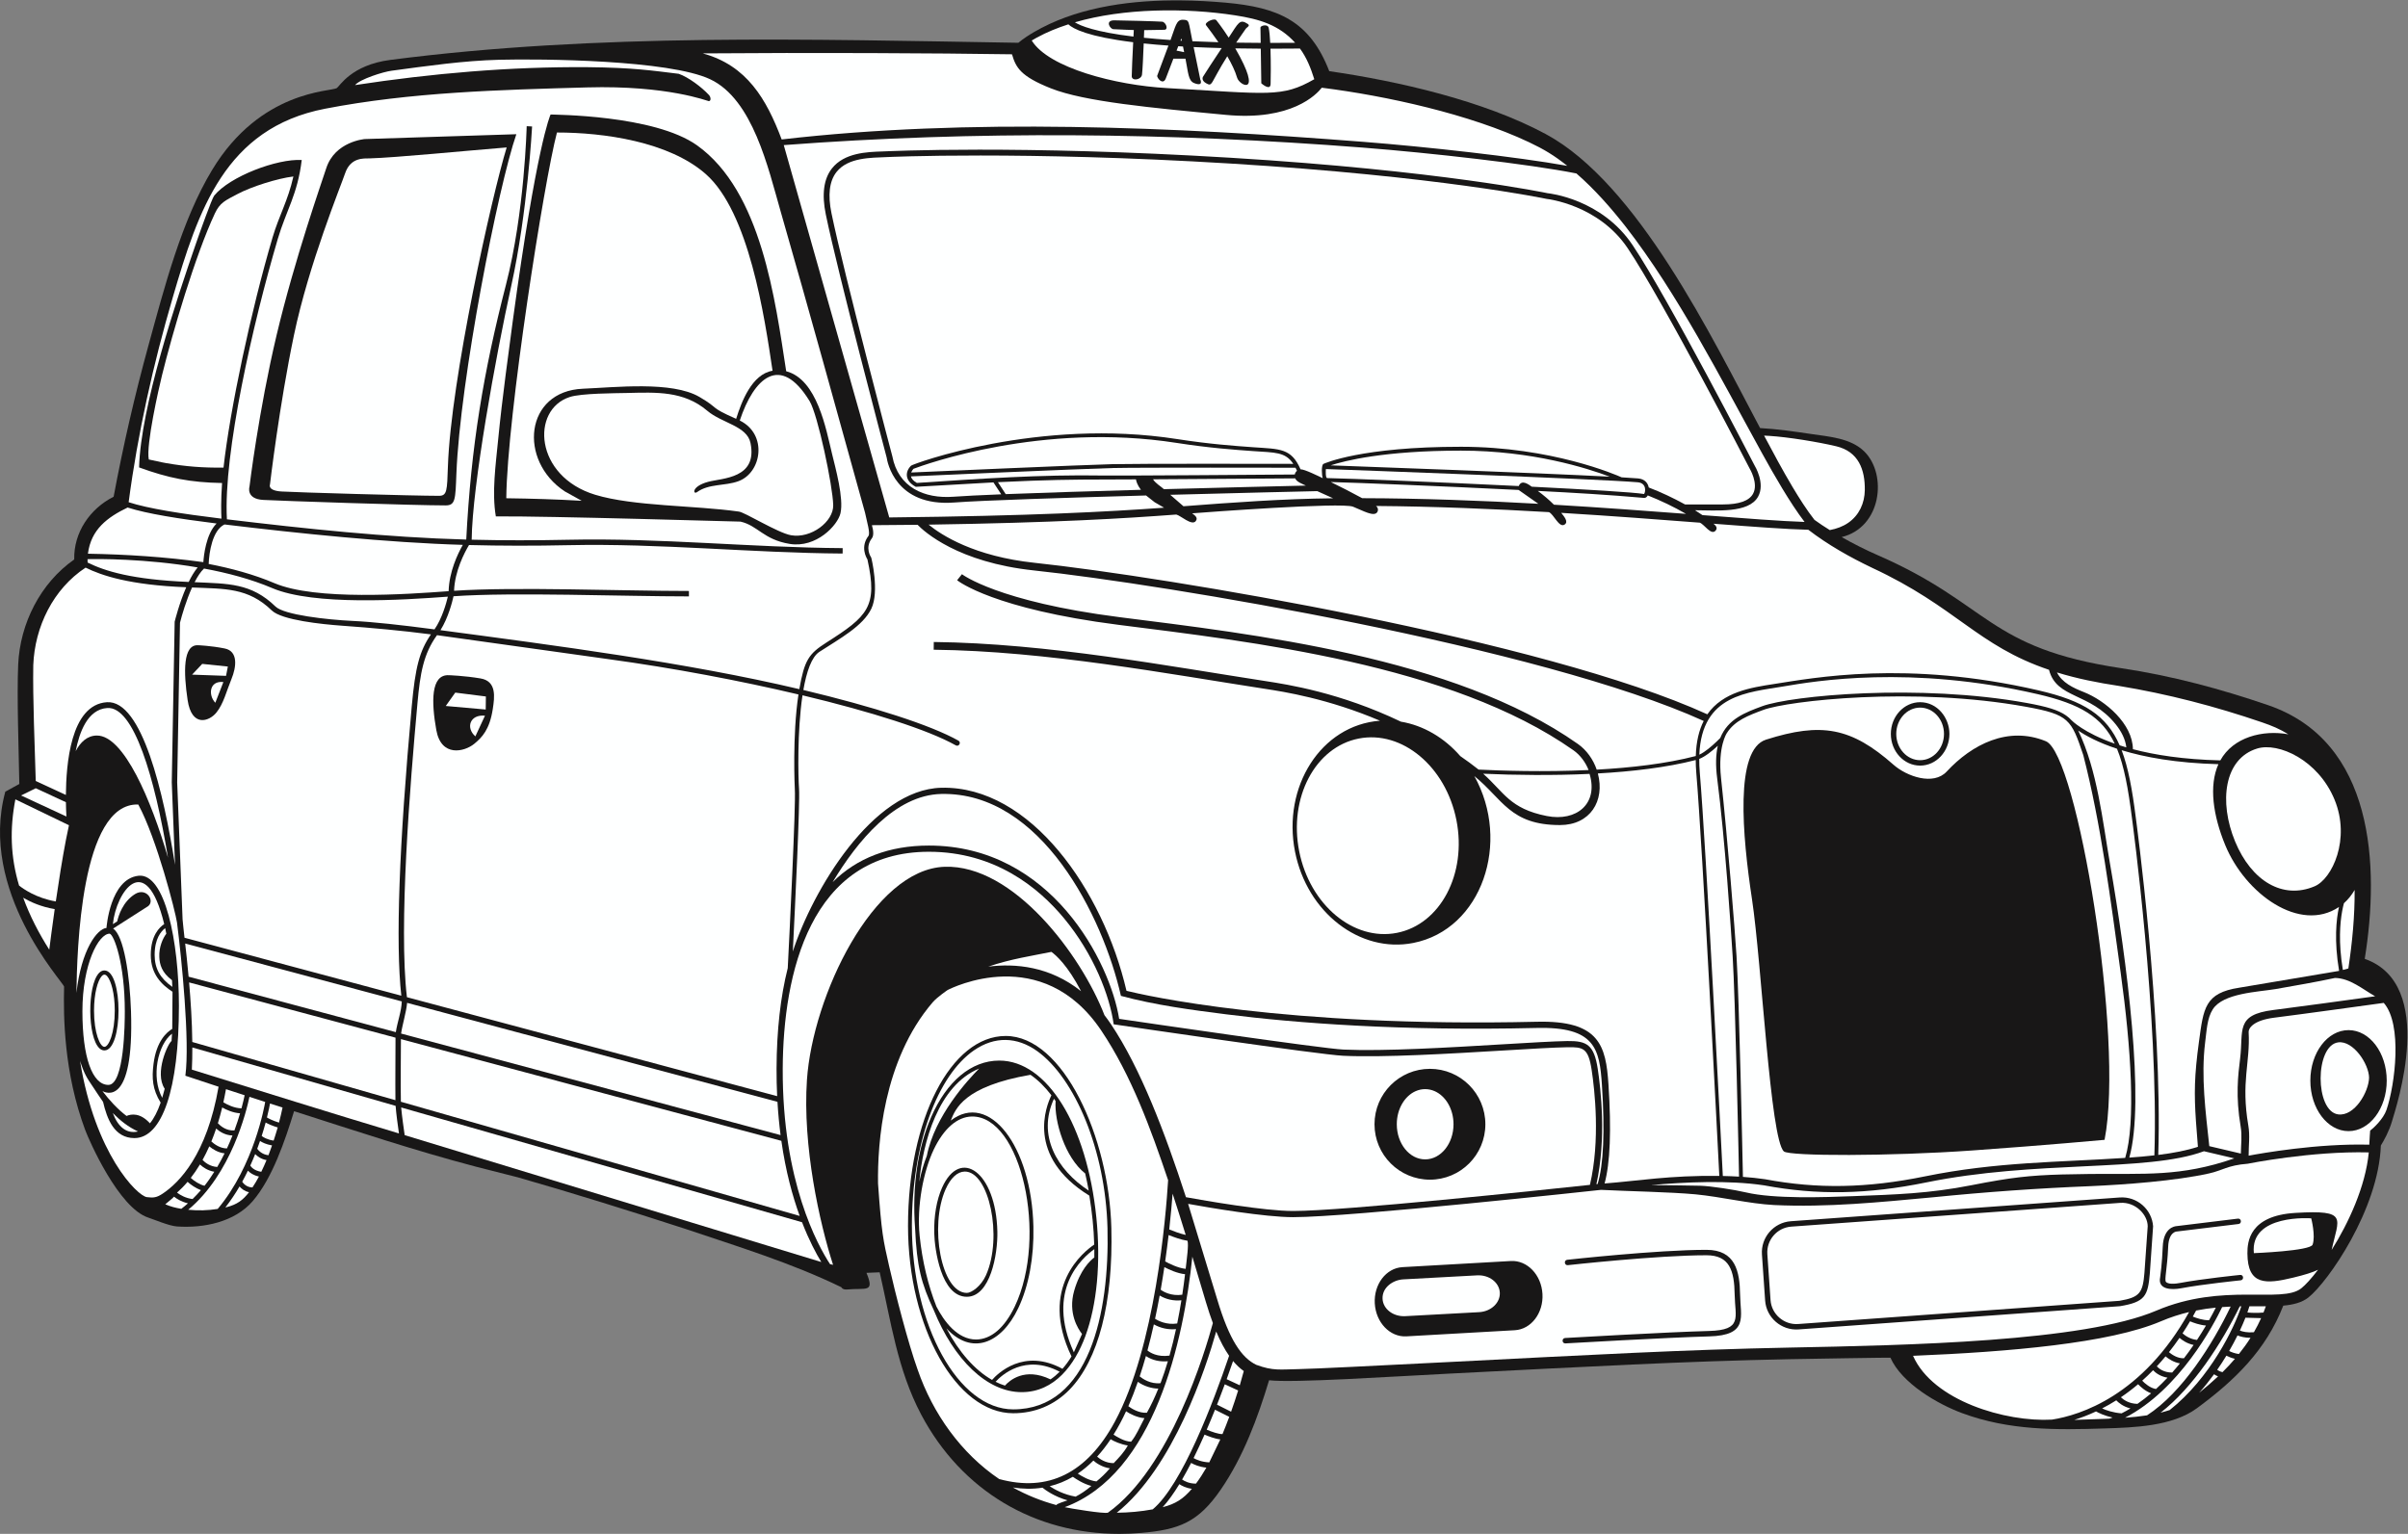 <?xml version="1.0" encoding="UTF-8" standalone="no"?>
<svg
   xmlns:dc="http://purl.org/dc/elements/1.1/"
   xmlns:cc="http://creativecommons.org/ns#"
   xmlns:rdf="http://www.w3.org/1999/02/22-rdf-syntax-ns#"
   xmlns:svg="http://www.w3.org/2000/svg"
   xmlns="http://www.w3.org/2000/svg"
   viewBox="0 0 829.973 528.813"
   height="528.813"
   width="829.973"
   xml:space="preserve"
   id="svg2"
   version="1.1"><rect x="0" y="0" width="829.973" height="528.813" fill="#808080" stroke="none"/><defs
     id="defs6" /><g
     transform="matrix(1.333,0,0,-1.333,0,528.813)"
     id="g10"><g
       transform="scale(0.1)"
       id="g12"><path
         id="path14"
         style="fill:#181717;fill-opacity:1;fill-rule:nonzero;stroke:none"
         d="m 6114.48,1487.17 c 38.95,241.13 24.41,562.21 -249.9,656.15 -123.25,42.2 -249.66,76.13 -378.63,95.43 -348.8,52.26 -339.4,165.39 -630.49,292.34 -32.04,13.97 -63.08,29.75 -93.55,46.9 103.23,25.19 118.4,161.44 59.16,220.85 -35.39,35.5 -92.64,38.96 -138.88,45.92 -43.47,6.4 -86.33,12.72 -131.14,15.22 -123.69,232.9 -316.62,632.72 -554.86,760.72 -160.22,86.06 -380.66,136.48 -559.15,162.33 -50.54,130.83 -133.02,165.11 -268.01,177.17 -37.48,3.35 -76.64,5.55 -116.47,5.89 h -21.05 c -124.86,-1.03 -254.54,-21.34 -358.6,-82.34 -13.84,-8.16 -27.11,-16.79 -39.77,-27.31 -538.96,8.83 -1087.9,25.19 -1624.08,-44.33 -100.978,-13.09 -130.958,-68.21 -138.232,-72.85 -14.789,-9.4 -196.875,-4.87 -321.887,-210.92 -79.328,-130.72 -124.453,-306.76 -164.898,-453.89 -35.582,-129.43 -65.531,-259.84 -90.234,-392.01 -61.329,-31.01 -103.5,-92.53 -101.895,-162.29 -87.457,-61.05 -140.105,-165.64 -144.879,-271.6 -3.699,-82.21 1.504,-225.6 2.91,-309.12 L 13.715,1919.59 C -56.109,1661.85 163.23,1427.63 165.723,1415.36 c -1.875,-77.5 -0.61,-222.1 54.375,-370.29 10.425,-28.12 86.988,-202.582 163.492,-227.187 14.711,-4.746 53.359,-21.391 74.18,-22.832 68.515,-4.738 149.054,11.133 195.886,65.781 50.657,59.09 83.594,156.938 106.739,232.308 156.085,-49.91 311.865,-101.851 470.465,-143.538 l 108.64,-27.637 c 143.71,-41.164 286.88,-85.996 429.41,-132.129 136.99,-46.191 275.45,-88.305 406.57,-151.953 3.68,-7.207 14.71,-5.832 14.71,-5.832 49.28,4.621 72.04,-9.539 50.22,43.008 l 34.18,1.433 C 2303.3,551.934 2320.01,425.383 2381.91,308.516 2486.79,110.488 2676.3,-0.262 2894.67,0 c 18.5,0.02 37.22,0.84 56.1,2.473 97.63,8.434 147.3,26.961 205.94,112.265 58.02,84.414 95.46,185.313 124.75,282.539 61.56,-7.375 313.98,9.493 466.61,17.207 364.88,18.438 605.91,31.895 880.63,37.34 40.09,0.785 261.22,4.414 259.42,3.762 29.59,-66.688 122.81,-120.254 185.75,-143.484 121.89,-45 241.68,-43.489 368.92,-39.387 74.8,2.414 173.9,5.129 238.07,52.422 97,71.496 178.1,149.519 223.01,265.144 26.27,2.395 48.34,7.953 65.11,21.25 50.52,40.051 181.14,227.485 187.17,392.879 8.2,13.28 21.26,36.74 28.62,61.9 11.12,37.95 117.5,355.09 -70.29,420.86 v 0 0" /><path
         id="path16"
         style="fill:#feffff;fill-opacity:1;fill-rule:nonzero;stroke:none"
         d="m 2086.53,1174.43 c -11.69,-171.22 32.53,-370.231 67.53,-478.598 -2.63,0.586 -5.23,1.231 -7.85,1.824 -31.15,47.473 -123.59,213.157 -122.31,505.574 1.08,243.75 70.09,560.94 377.99,560.94 170.67,0 283.86,-93.15 348.74,-171.32 77.91,-93.83 118.86,-201.72 129.04,-274.95 23.55,-3.45 530.75,-78.45 593.39,-81.35 105.15,-4.86 276.87,5.43 414.85,13.69 69.5,4.17 129.54,7.77 164.82,8.39 40.75,0.69 54.13,-1.79 62.8,-58.77 7.78,-51.18 22.61,-181.34 -4.46,-297.204 -125.47,-13.465 -637.35,-67.558 -767.46,-67.558 -74.82,0 -227.82,26.726 -277.09,35.695 -54.13,166.827 -117.56,333.637 -193.97,447.507 -5.48,8.18 -11.09,15.91 -16.77,23.27 -60.23,155.89 -235.39,389.81 -413.19,383.79 -184.99,-6.25 -341.29,-334.79 -356.06,-550.93 v 0 z m 4041.99,-131.49 c 0,0 -1.89,-24.18 -2.28,-36.38 -133.94,3.6 -280.11,-22.4 -311.97,-28.435 -0.16,26.815 3.77,51.215 -0.86,78.355 -19.26,112.88 5.24,161.41 0.88,241.19 -0.74,9.97 12.16,30.59 66.22,37.36 65.24,8.15 241.63,32.51 283.14,38.25 48.79,-55.21 29.4,-211.28 7.06,-276.67 -8.13,-23.84 -33.9,-47.46 -42.19,-53.67 v 0 z m -55.92,259.93 c -54.54,0 -98.75,-58.48 -98.75,-130.62 0,-72.14 44.21,-130.64 98.75,-130.64 54.54,0 98.75,58.5 98.75,130.64 0,72.14 -44.21,130.62 -98.75,130.62 v 0 z m 68.79,87.52 c -61.5,-8.48 -205.82,-28.33 -263.36,-35.51 -99.01,-12.39 -76.77,-52.63 -85.76,-125.43 -5.38,-43.41 -12.04,-97.44 1.42,-176.32 3.98,-23.25 0.79,-46.24 0.46,-69.536 l -81.59,19.206 c -9.45,89.15 -21.73,178.87 -10.73,268.45 3.94,29.72 4.86,62.25 19.78,85.46 26.72,42.17 117.84,44.83 162.28,52.33 51.32,9.14 102.71,17.76 153.7,28.76 39.08,-0.63 71.04,-28.95 103.8,-47.41 v 0 z M 3697.38,916.066 c 79.15,0 143.32,64.168 143.32,143.324 0,79.16 -64.17,143.34 -143.32,143.34 -79.17,0 -143.34,-64.18 -143.34,-143.34 0,-79.156 64.17,-143.324 143.34,-143.324 v 0 0" /><path
         id="path18"
         style="fill:#feffff;fill-opacity:1;fill-rule:nonzero;stroke:none"
         d="m 4131.35,1202.26 c -9.57,62.91 -28.21,73.06 -78.9,72.36 -35.63,-0.63 -95.8,-4.22 -165.5,-8.39 -137.59,-8.24 -308.84,-18.5 -413.15,-13.69 -56.6,2.62 -522.1,70.94 -580,79.45 -23.12,144.9 -174.92,448.22 -492.04,448.18 -102.47,-0.03 -185.7,-32.09 -248.83,-94.63 63.68,105.96 161.6,225.4 280.68,228.09 258.8,5.94 418.36,-317.24 464.75,-522.22 87.64,-23.73 183.85,-36.57 273.03,-47.8 179.94,-22.66 448.75,-43.43 801.68,-35.18 151.26,3.78 162.89,-53.67 169.05,-147.32 7.91,-120.47 4.14,-206.547 -11.14,-256.305 -0.95,-0.106 -2.02,-0.223 -3.13,-0.34 26.01,117.175 11.3,246.515 3.5,297.795 v 0 0" /><path
         id="path20"
         style="fill:#feffff;fill-opacity:1;fill-rule:nonzero;stroke:none"
         d="m 389.867,1497.34 c 0,-50.62 28.942,-77.59 56.188,-95.26 l -0.149,-20.26 -0.547,-75.8 c -13.578,-7.92 -40.847,-30.93 -48.39,-90.46 -4.68,-36.95 -2.871,-65.77 18.418,-100.27 -7.942,-22.72 -17.239,-40.77 -27.727,-53.5 -25.187,27.96 -48.472,24.22 -60.543,19.09 -23.566,17.87 -44.308,40.74 -62.211,64.18 6.582,-2.76 82.067,-44.7 73.821,206.56 -3.063,93.06 -18.61,195.86 -46.266,213.88 l 90.918,58.21 c 17.773,14.83 -5.531,48.85 -34.219,31.04 -31.699,-19.69 -42.738,-55.73 -46.07,-70.6 l -11.25,-7.2 c 8.297,83.17 85.195,195.95 132.75,0.13 -11.895,-7.72 -34.723,-29.13 -34.723,-79.74 v 0 0" /><path
         id="path22"
         style="fill:#feffff;fill-opacity:1;fill-rule:nonzero;stroke:none"
         d="m 92.477,1928.45 77.957,-36.13 c 0.171,-12.33 0.597,-24.67 1.308,-37 l -117.269,54.43 38.004,18.7 v 0 0" /><path
         id="path24"
         style="fill:#feffff;fill-opacity:1;fill-rule:nonzero;stroke:none"
         d="m 384.719,2778.7 c -7.485,37.53 26.019,184.6 34.207,217.88 26.773,108.89 86.176,311.02 136.687,418.53 13.215,28.11 26.364,33.16 59.149,50.5 34.883,18.42 101.863,40.03 143.886,45.07 -14.25,-63.39 -36.914,-100.29 -53.843,-157.64 -56.051,-190 -110.114,-444.77 -126.883,-595.38 -53.418,-0.55 -97.469,2.73 -149.563,11.89 -14.703,2.45 -29.351,6.58 -43.64,9.15 v 0 0" /><path
         id="path26"
         style="fill:#feffff;fill-opacity:1;fill-rule:nonzero;stroke:none"
         d="m 6036.35,1899.11 c 42.26,-102.43 -6.25,-205 -51.24,-224.17 -82.42,-35.1 -163.57,13.42 -205.84,115.83 -42.29,102.43 -28.76,214.01 56.86,240.32 55.22,16.98 157.92,-29.55 200.22,-131.98 v 0 0" /><path
         id="path28"
         style="fill:#feffff;fill-opacity:1;fill-rule:nonzero;stroke:none"
         d="m 3612.16,1554.45 c -112.28,-22.15 -225.48,72.36 -252.87,211.1 -27.38,138.77 41.46,269.19 153.76,291.36 112.25,22.14 225.47,-72.38 252.85,-211.14 27.36,-138.76 -41.47,-269.18 -153.74,-291.32 v 0 0" /><path
         id="path30"
         style="fill:#feffff;fill-opacity:1;fill-rule:nonzero;stroke:none"
         d="m 4561.16,901.426 c 137.77,-25.887 267.14,-23.563 419.48,7.512 141.16,28.796 282.06,35.585 406.36,41.57 127.45,6.144 237.71,11.457 311.77,39.109 l 78.46,-18.472 c -140.14,-48.516 -232.12,-38.711 -373.25,-40.332 -108.35,-1.243 -159.76,-3.516 -237.48,-16.399 -20.77,-3.445 -43.42,-7.644 -69.54,-12.781 -109.13,-21.485 -194.4,-23.906 -304.86,-28.184 -75.39,-2.902 -204.96,-7.511 -277.65,9.696 -29.87,7.082 -91.34,16.472 -118.1,17.226 -20.41,0.578 -72.53,1.094 -126.84,1.797 85.61,7.449 198.97,13.195 291.65,-0.742 v 0 z m 795.3,1202.714 -0.02,-0.03 c -4.22,4.66 -8.96,8.84 -14.38,12.63 -20.27,14.17 -50.38,22.94 -101.08,32.15 -278.35,50.61 -610.12,19.31 -684.85,-8.44 -43.64,-16.17 -88.25,-32.72 -108.14,-82.16 -11.16,-11.28 -27.28,-26.38 -42.33,-36.34 -4.01,-2.67 -7.96,-4.97 -11.72,-6.72 6.29,155.88 125.83,160.91 217,176.45 81.46,13.88 329.42,56.09 658.02,-19.94 110.18,-25.49 166.13,-58.87 199.16,-128.04 -80.67,28.25 -111.14,59.89 -111.66,60.44 v 0 z m 156.18,-253.2 c 0.69,-5.13 69.66,-513.41 57.92,-871.975 -20.55,-2.332 -42.19,-4.227 -64.84,-5.84 40.85,144.345 -5.6,505.805 -50.4,763.055 -18.82,108.18 -32.18,238.86 -81.67,341.39 19.42,-13.18 51.43,-30.89 100.24,-46.96 18.27,-44.31 28.93,-102.11 38.75,-179.67 v 0 z m -125.97,163.38 c -30.96,92.05 -36.72,104.6 -147.47,124.72 -291.22,52.96 -616.49,15.42 -679.6,-7.95 -38.64,-14.33 -74.28,-27.56 -94.67,-60.27 0,0 -23.62,-34.61 -14.87,-116.05 16.77,-156.08 35.73,-391.7 40.03,-460.34 6.88,-110.36 15.33,-511.41 16.56,-571.137 19.58,-1.387 38.79,-3.332 57.19,-6.094 135.93,-25.539 263.39,-23.222 413.59,7.418 185.15,37.778 346.84,36.371 517.66,47.778 27.49,91.385 15.25,284.025 -11.61,478.415 -26.1,189.09 -51.17,386.79 -96.81,563.51 v 0 z m -421.81,136.66 c 44.26,0 75.74,-39.99 75.74,-82.02 0,-45.21 -33.99,-81.99 -75.74,-81.99 -41.74,0 -75.73,36.78 -75.73,81.99 0,45.22 33.99,82.02 75.73,82.02 v 0 z m 476.91,-1131.87 v 0 c 0,0 -148.76,-13.78 -341.66,-27.489 -213.98,-15.223 -473.06,-14.988 -487.51,-2.5 -35.22,30.409 -57.5,487.489 -82.5,652.489 -25,165 -45,386.67 36.25,412.5 143.31,45.56 220.38,31.68 329.78,-64.99 33.97,-30.01 103.1,-54.62 137.46,-17.5 64.84,70 158.64,118.67 256.51,78.33 80.83,-33.33 203.14,-768.34 151.67,-1030.84 v 0 z m -987.09,-93.505 c -4.26,84.215 -43.18,849.125 -59.6,1043.925 -1.04,12.32 -1.47,23.83 -1.42,34.72 15.27,5.86 33.35,20.42 48.11,34.07 -5.13,-22.25 -6.16,-49.91 -1.63,-84.84 20.13,-155.35 35.67,-391.12 39.97,-459.67 6.84,-109.65 15.25,-507.247 16.54,-569.872 -13.88,0.828 -27.89,1.386 -41.97,1.667 v 0 0" /><path
         id="path32"
         style="fill:#feffff;fill-opacity:1;fill-rule:nonzero;stroke:none"
         d="m 3960.74,2708.32 c -7.44,5.02 -26.04,20.27 -33.73,1.68 -205.55,10.1 -440.99,19.59 -495.24,20.61 -4.88,0.09 -3.66,20.69 -3.45,23.35 61.35,-2.22 704.8,-25.44 806.35,-34.19 24.05,-2.08 20.1,-25.97 16.4,-30.34 -27.39,4.55 -148.6,11.77 -290.33,18.89 v 0 0" /><path
         id="path34"
         style="fill:#feffff;fill-opacity:1;fill-rule:nonzero;stroke:none"
         d="m 4263.16,2706.3 c -2.11,11.08 -10,21.9 -27.63,23.43 -9.62,0.83 -24.15,1.79 -42.51,2.83 -13.16,5.92 -180.76,79.06 -415.42,79.06 -256.91,0 -351.95,-42.64 -355.85,-44.46 -5.66,-4.51 -4,-29.8 -1.55,-36.77 -10.02,4.76 -47.94,23.65 -57.33,22.83 -24.23,55.17 -53.14,52.24 -122.05,57.16 -47.96,3.41 -113.6,8.11 -197.46,21.17 -357.21,55.72 -683,-64.39 -687.55,-68.78 -15.32,-14.76 -17.54,-38.94 12.12,-54.72 0,-0.06 189,10.82 200.83,11.4 l 20.11,-30.82 c -54.21,-2.17 -97.34,-4.27 -122.67,-6.2 -76.93,-5.89 -143.9,24.93 -158.85,104.45 -1.25,4.71 -125.32,473.26 -157.41,628.76 -9.77,47.38 -5.41,83.23 12.97,106.56 30.11,38.25 90.05,36.73 129.22,38.59 3.43,0.18 349.16,16.28 889.18,-16.66 539.67,-32.92 814.49,-90.81 818.05,-91.52 1.32,-0.15 133.75,-14.63 209.51,-127.67 92.52,-138.05 312.34,-564.14 314.84,-568.93 0.25,-0.4 24,-39.35 9.06,-66.13 -10.13,-18.22 -36.27,-27.43 -77.63,-27.43 -32.72,0 -65.41,0 -98.13,0 -30.19,16.59 -61.66,31.51 -93.85,43.85 v 0 z m -1662.66,-17.22 -20.17,30.94 c 33.48,1.62 62.31,2.86 88.32,3.79 97.25,3.53 154.89,3 268.6,3.44 0.71,-4.6 3.35,-14.45 12.79,-26.96 -125.75,-3.52 -253.46,-7.45 -349.54,-11.21 v 0 z m 380.84,38.37 c 135.23,0.68 330.46,2.16 367.59,2.44 4.14,-9.71 18.94,-14.33 27.68,-18.71 -65.72,-1.55 -210.52,-5.01 -367.02,-9.25 -9.57,8.5 -20.78,14.25 -28.25,25.52 v 0 z m 459.35,36.07 c 35.49,11.68 137.86,38.1 336.91,38.1 184.85,0 327.51,-45.71 384.71,-67.37 -189.43,9.89 -630.53,25.98 -721.62,29.27 v 0 z m -1078.83,-8.97 c 28.85,10.91 332.87,121.27 679.96,67.13 84.25,-13.14 150.15,-17.85 198.29,-21.27 56.39,-4.02 83.32,-1.64 103.93,-33.03 -54.69,0.12 -400.29,0.76 -467.38,-0.76 -70,-1.6 -487.13,-20.1 -520.48,-21.58 1.55,4.22 4.08,7.66 5.68,9.51 v 0 0" /><path
         id="path36"
         style="fill:#feffff;fill-opacity:1;fill-rule:nonzero;stroke:none"
         d="m 2370.68,2718.08 c -8.79,5.08 -13.95,10.75 -15.3,16.9 21.76,0.98 450.55,20.02 521.5,21.64 70.22,1.58 446.41,0.8 472.98,0.76 1.29,-2.54 2.54,-5.17 3.75,-7.91 -3.08,-2.54 -4.91,-5.68 -5.7,-9.59 -57.98,-0.43 -452.13,-3.38 -495.02,-2.63 -162.14,2.82 -320.96,-8.48 -482.21,-19.17 v 0 0" /><path
         id="path38"
         style="fill:#feffff;fill-opacity:1;fill-rule:nonzero;stroke:none"
         d="m 3193.38,3927.48 c 62.07,-9.6 113.23,-24.21 155.55,-71.03 -22.38,-0.22 -43.84,-0.31 -64.53,-0.31 -0.81,15.93 -2.04,29.94 -3.88,38.61 -2.5,11.66 -21.44,5.61 -21.36,1.25 l 0.61,-39.79 c -17.45,0.08 -34.25,0.24 -50.46,0.47 -4.34,0.07 -8.63,0.14 -12.87,0.21 12.92,19.12 22.54,32.32 24.45,35.34 2.86,4.52 13.11,7.97 5.24,13.13 -21.12,13.84 -23.82,2.21 -49.11,-35.57 -17.35,26.75 -31.66,44.64 -31.66,44.64 -4.98,7.52 -32.14,-5.52 -26.93,-12.41 9.76,-12.74 20.98,-27.93 31.99,-44.11 -23.87,0.67 -46.18,1.52 -67.15,2.5 -10.94,53.09 -7.02,55.16 -25.05,55.58 -16.69,0.39 -18.59,-17.52 -31.58,-52.34 -25.36,1.72 -48.21,3.67 -68.81,5.8 0.44,11.66 0.71,19.67 0.71,19.67 0,0 39.68,0.63 51.87,0.92 12.19,0.33 3.75,20.01 -5.31,20.96 -9.06,0.93 -108.13,3.51 -124.06,3.51 -24.38,0 -11.1,-22.26 -2.19,-22.9 13.95,-0.97 52.81,-2.16 52.81,-2.16 0,0 -0.35,-6.72 -0.87,-16.99 -98.58,11.99 -136.85,27.69 -151.43,36.95 125.76,36.79 285.95,37.87 414.02,18.07 v 0 z m -512.62,-57.69 c 26.56,14.45 52.97,25.03 81.63,34.34 12.58,-11.7 50.94,-31.9 167.66,-46.27 -1.62,-32.41 -3.86,-79.28 -3.73,-87.9 0.21,-13.44 24.73,-9.42 26.54,4.1 1.48,11.05 3.25,50.96 4.41,80.71 19.39,-2.03 40.66,-3.89 63.98,-5.57 -13.01,-34.82 -27.57,-73.85 -28.96,-77.58 -1.94,-5.18 15.1,-27.01 22.39,-6.66 3.43,9.57 11.4,30.14 19.32,50.41 h 31.26 c 7.19,-35.65 7.01,-57.05 22.34,-63.12 25.46,-10.14 15.94,9.43 15.94,9.43 0,0 -9.06,44.21 -17.18,83.71 22.62,-1.05 46.8,-1.94 72.64,-2.62 -20.94,-31.52 -43.23,-65.39 -48.48,-74.27 0,0 -5.25,-8.87 7.72,-16.47 17.78,-9.98 10.2,-1.95 55.15,69.61 11.1,-19.18 20.43,-38.38 25.47,-55.65 6.11,-20.97 68.09,-50.08 -4.82,76 20.98,-0.39 42.92,-0.64 65.95,-0.76 l 1.36,-89.61 c 0,0 23.42,-20.78 24.05,-1.73 0.4,11.99 0.94,54.09 -0.33,91.27 l 76.18,0.42 c 17.05,-23.01 27.89,-50.06 37.1,-79.37 -83.96,-48.09 -117.71,-37.76 -380.75,-22.95 -133.36,7.5 -306.21,52.19 -349.85,123.07 4.3,2.59 8.66,5.07 13.01,7.46 v 0 z m 371.63,-7.76 c 1.44,3.63 2.29,5.79 2.29,5.79 0,0 0.46,-2.23 1.21,-5.98 -1.17,0.07 -2.34,0.12 -3.5,0.19 v 0 z m 9.47,-29.8 -19.68,3.97 c 0.34,0.85 0.67,1.69 1,2.51 1.22,3.11 2.38,6.06 3.48,8.83 4.02,-0.25 8.11,-0.49 12.26,-0.72 0.9,-4.5 1.9,-9.43 2.94,-14.59 v 0 0" /><path
         id="path40"
         style="fill:#feffff;fill-opacity:1;fill-rule:nonzero;stroke:none"
         d="m 2616.69,3826.68 c 9.99,-33.86 21.51,-56.78 100.9,-88.19 86.88,-34.37 259.18,-50.21 452.51,-68.54 169.4,-16.06 234.21,52.98 247.63,70.29 167.57,-21.12 382.36,-68.45 535.68,-140.85 39.17,-18.51 65.25,-34.35 99.08,-61.19 -130.86,23.37 -363.53,49.3 -528.06,62.14 -491.25,38.36 -1018.45,62.11 -1503.26,6.11 -39.2,104.08 -90.08,191.83 -204.38,222.57 279.41,2.25 605.44,0.67 799.9,-2.34 v 0 z m 3455.44,-2364.36 -14.2,-3.8 c -3.05,18.25 -5.01,35.23 -6.15,50.93 -4.29,58.75 2.95,99.59 8.95,121.69 10.92,9.64 20.05,21.24 27.62,34.23 0.48,-67.58 -6.12,-135.57 -16.22,-203.05 v 0 z M 4203.48,3380.93 c 135.17,-174.44 245.07,-390.93 352.88,-586.48 29.84,-54.16 72.25,-128.31 109.69,-177.27 -59.66,1.94 -151.75,9 -263.98,17.62 -6.05,4.2 -12.49,8.41 -19.32,12.65 55.02,0 138.75,-8.64 163.13,35.11 19.17,34.41 -8.24,79.44 -9.11,80.83 -2.23,4.3 -222.44,431.14 -315.44,569.9 -79.81,119.07 -214.8,133.68 -219.66,134.11 -2.72,0.59 -278.49,58.71 -819.44,91.69 -549.24,33.5 -884.65,16.86 -901.21,16.3 -38.97,-1.28 -97.86,-3.23 -129.89,-43.91 -21.25,-26.97 -26.59,-66.97 -15.88,-118.87 31.74,-153.8 153.01,-612.27 157.48,-629.13 1.43,-9.97 21.68,-127.56 174.61,-116.02 72.08,5.49 288.36,12.42 496.04,18.18 l 22.17,-17.46 24.37,-14.14 c -145.24,-10.49 -342.81,-21.21 -710.57,-25.23 l -272.77,963.01 c 495.46,37.64 1000.62,32.28 1496.67,-6.43 175.94,-13.73 429.82,-42.43 552.88,-66.89 46.78,-40.76 88.59,-88.07 127.35,-137.57 v 0 z M 3025.94,2687.36 c 181.08,4.89 343.16,8.65 380.12,9.5 13.62,-6.25 27.2,-12.5 40.92,-18.48 -129.5,-1.39 -257.91,-10.71 -386.91,-20.61 -11.51,9.71 -22.81,19.64 -34.13,29.59 v 0 z m 496.26,-8.73 c -26.76,14.48 -53.76,28.55 -81.18,41.76 70.67,-1.78 291.75,-10.92 485.66,-20.49 l 51.01,-35.78 c -146.23,8.18 -301.5,14.15 -455.49,14.51 v 0 z m 454.08,18.79 c 92.05,-4.71 183.56,-9.94 275.33,-18.12 3.89,0 6.91,2.65 8.97,6.52 34,-13.55 67.27,-29.37 98.93,-47.75 -102.12,7.79 -218.15,16.41 -341.5,23.71 -13,12.97 -26.96,24.74 -41.73,35.64 v 0 z m 598.85,142.31 c 48.03,-2.91 126.45,-15.81 172.69,-26.8 57.82,-13.71 74.71,-60.55 74.01,-113.4 -0.44,-33.75 -14.53,-65.12 -42.96,-84.67 -13.73,-9.49 -30.13,-15.47 -47.55,-18.75 -13.65,8.46 -27,17.21 -39.66,26.45 -20.69,26.48 -39.02,55.53 -56.59,84.9 -25.85,43.38 -49.89,88.24 -73.63,132.97 4.57,-0.2 9.16,-0.43 13.69,-0.7 v 0 z m -2481.78,90.01 c -76.01,124.3 -144.21,59.24 -180.49,-50.26 72.69,-35.93 56.77,-135.1 -3.82,-157.03 -35.39,-12.82 -75.61,-5.81 -106.67,-28.09 -10.52,-7.54 -15.35,14.73 28.79,26.61 36.72,9.85 128.36,8.13 109.39,100.49 -9.07,44.11 -73.98,51.2 -111.53,83.09 -61.24,52.05 -132.21,47.91 -208.43,46.15 -31.64,-0.74 -117.25,-0.7 -147.37,-10.4 -101.09,-32.57 -91.6,-205.12 65.8,-252.86 99.26,-30.1 257.11,-27.28 371.09,-43.44 14.89,-1.12 100.77,-55.17 135.19,-61.21 51.85,-9.11 110.04,35.01 109.13,77.87 -1.04,49.45 -39.92,234.5 -61.08,269.08 v 0 z m 3642.76,-939.1 c -24.96,-55.82 -13.84,-132.96 17.75,-209.5 52.06,-126.1 192.84,-227.64 294.03,-159.79 -7.07,-32.1 -12.83,-87.21 0.29,-165.3 l -257.89,-43.43 c -89.75,-13.66 -92.61,-53.16 -104.42,-139.4 -12.2,-89.11 -12.69,-135.11 -7.73,-207.28 1.3,-19.31 3.01,-40.46 5,-64.81 -29.12,-9.653 -63.67,-16.235 -102.53,-21.021 11.53,359.341 -57.37,867.061 -58.05,872.141 -9.33,73.63 -19.69,130.21 -36.68,174.59 58.96,-18.07 140.39,-33.21 250.23,-36.2 v 0 z m -257.48,202.46 c 126.08,-20.74 249.56,-52.87 370.43,-94.27 26.23,-8.97 45.35,-16.98 68.04,-30.9 -66.09,12.05 -142.69,-7.13 -176.01,-67.45 -95.5,2.29 -169.57,14.07 -226.06,28.95 -0.47,65.14 -70.73,125.61 -127.22,147.84 -27.07,10.64 -55.75,24.09 -69.18,50.68 53.12,-16.36 105.83,-26.68 160,-34.85 v 0 z M 3999.52,1856.61 c -95.84,18.88 -110.57,61.57 -164.49,109.38 79.73,-3.69 183.04,-4.81 275.08,-0.44 23.44,-77.26 -33.79,-124.05 -110.59,-108.94 v 0 z M 329.945,2654.45 c 50.09,-16.05 132.52,-29.16 230.094,-41.29 -27.637,-27.36 -33.219,-84.41 -34.226,-99.95 -98.524,13.53 -198.118,20.05 -298.458,21.79 7.918,62.96 50.571,94.3 102.59,119.45 v 0 z m 250.524,-43.79 c 193.625,-23.34 422.111,-47.07 616.231,-52.77 -13.4,-23.55 -35.28,-69.53 -36.68,-119.75 -107.34,-7.99 -344.024,-24.64 -450.512,20.75 -52.867,22.54 -111.793,38.41 -169.922,49.66 1.082,29.88 9.594,87.22 40.883,102.11 v 0 z m -52.926,-114.02 c 60.246,-11.15 121.707,-27.28 176.473,-50.63 107.515,-45.83 339.274,-30.6 454.014,-22.06 -4.13,-17.32 -15.12,-56.72 -34.56,-84.64 -86.72,11.39 -158.025,19.33 -210.544,21.8 -68.477,3.22 -178.371,15.78 -200.449,37.19 -62.747,61.05 -122.047,59.09 -209.27,63.08 7.555,14.75 15.777,27.33 24.336,35.26 v 0 z m -301.039,15.57 c -0.191,2.93 -0.234,5.85 -0.176,8.78 25.231,0.53 150.027,1.65 284.777,-21.44 -8.468,-10.1 -16.25,-23.26 -23.21,-37.53 -146.512,6.04 -216.602,27.94 -261.391,50.19 v 0 z M 86.051,2246.96 c 3.867,98.88 51.367,196.95 135.301,252.06 41.441,-20.6 114.312,-45.06 260.191,-50.74 -18.023,-41.33 -29.137,-86 -29.906,-89.16 l -7.496,-415.58 8.382,-213.05 C 423.324,1914.86 367.66,2156.96 276.402,2150.94 181.68,2144.67 171.07,1987.41 170.367,1911.09 l -77.945,36.11 c -2.473,86.84 -7.926,213.79 -6.371,299.76 v 0 z m 386.039,-657.57 -13.949,354.29 7.285,412.86 c 4.961,20.02 16.371,58.35 31.156,91.13 84.609,-3.63 144.938,0.01 206.145,-59.41 26,-25.21 130.242,-35.72 181.886,-39.46 76.989,-5.54 153.067,-12.44 229.707,-22.42 -29.75,-43.29 -40.42,-84.54 -49.64,-185.68 -32.92,-360.81 -42,-612.56 -27.04,-748.79 l -560.562,149.88 c -0.418,3.85 -5.285,47.6 -4.988,47.6 v 0 z m 87.383,534.73 c 18.746,23.13 26.039,55.41 38.961,86.66 12.918,31.25 17.914,72.08 -17.504,79.16 -35.41,7.1 -68.336,8.34 -68.336,8.34 -39.996,2.71 -38.121,-70.42 -27.496,-141.66 10.625,-71.25 55.625,-55.62 74.375,-32.5 v 0 z m 1448.437,-920.8 c -0.11,-24.69 0.48,-48.38 1.57,-71.26 l -201.93,54.01 -755.36,201.96 c -21.57,183.63 7.85,547.55 27.38,761.71 6.77,74.3 14.97,125.82 50.41,174.59 l 444.17,-62.15 c 167.58,-22.95 339.77,-55.54 490.42,-91.21 -16.18,-106.38 -9.55,-242.67 -9.4,-244.71 2.94,-40.52 -14.13,-381.37 -18.29,-462.96 -18.73,-74.18 -28.54,-160.89 -28.97,-259.98 v 0 z m -765.47,1009.13 c -42.25,7.09 -81.53,8.33 -81.53,8.33 -47.72,2.72 -45.48,-70.42 -32.8,-141.66 12.67,-71.27 72.94,-56.37 97.93,-35.94 20.62,16.87 40,37.19 48.12,90.06 4.76,30.96 10.52,72.13 -31.72,79.21 v 0 z m -205.9,-1094.83 c -0.94,53.96 0.1,108.02 0.15,161.99 l 207.49,-55.49 776.17,-207.59 c 11.27,-79.272 28.79,-142.846 47.39,-194.245 l -1031.2,295.335 v 0 z M 488.988,1426.2 1022.69,1283.36 c 0.04,-53.91 -0.83,-107.81 -0.21,-161.72 l -525.273,150.51 c -0.57,53.87 -4.125,106.29 -8.219,154.05 v 0 z M 2242.91,2520.29 c -3.36,5.37 -18.57,32.94 2.59,60.62 5.35,6.98 -3.8,36.24 -8.76,60.14 -72.42,260.47 -143.96,521.2 -218.74,780.99 -31.5,109.41 -71.32,288.34 -181.89,340.15 -106.7,49.98 -435.58,53.15 -545.23,50.35 -92.43,-2.34 -186.15,-16.01 -277.89,-28.3 -22.107,-2.79 -82.584,-21.99 -94.845,-37.19 198.445,30.24 399.545,47.77 600.475,46.33 120.86,-1.18 169.15,-9.12 236.48,-17.18 24.99,-8.75 59.08,-34.31 77.96,-54.72 5.51,-5.94 5.76,-15.95 -0.42,-15.95 -2.59,0 -106.37,41.29 -314.34,35.5 -225.7,-6.31 -455.26,-12.12 -677.652,-55.11 -258.777,-50 -328.398,-263.97 -393.519,-486.62 -50.895,-174.12 -90.82,-351.87 -114.492,-531.08 50.332,-16.49 137.07,-29.97 239.976,-42.52 -0.754,14.38 -1.695,47.23 1.575,92.17 -82.7,1.48 -138.797,12.74 -214.543,40.33 4.043,156.73 96.375,432.5 147.722,581.02 8.957,25.9 40.528,114.64 46.559,122.03 40.449,49.61 162.133,95.7 226.246,92.03 -10.707,-89.33 -40.098,-130.17 -61.934,-204.22 -64.179,-217.61 -141.125,-555.33 -131.5,-725.06 203.793,-24.41 412.035,-46.68 618.842,-52.39 12.34,241.98 44.91,434.66 102.68,659.02 48.45,188.17 53.48,407.91 53.6,410.1 l 13.98,-0.73 c -0.12,-2.19 -11.77,-221.53 -53.91,-412.39 -40.53,-183.57 -100.95,-518.59 -102.31,-656.34 80.81,-1.97 163.68,-2.03 250.33,-0.16 236.69,5.16 472.65,-20.15 708.94,-21.66 l -0.09,-14 c -236.16,1.58 -471.99,26.72 -708.55,21.66 -89.21,-1.92 -174.43,-1.82 -257.52,0.35 -11.48,-19.14 -36.75,-66.93 -38.66,-118.32 158.5,10.68 433.5,-0.51 607.28,-0.51 v -14.02 c -172.41,0 -452.64,11.25 -608.7,0.39 -3.12,-14.2 -13.47,-55.55 -33.73,-87.74 295.79,-39.37 639.5,-84.25 927.9,-152.51 13.22,74.98 24.2,91.3 69.89,120.4 107.28,68.29 133.25,92.76 106.2,215.14 v 0 z m -69.69,119.34 c -7.18,-31.12 -62.63,-90.63 -131.54,-79.22 -67.89,11.23 -81.92,47.34 -126.95,57.62 0,-0.21 -505.04,14.83 -632.63,13.47 -10.62,61.88 -0.22,134.63 5.75,196.48 10.85,112.12 28.75,237.76 37.95,308.39 61.54,453.67 96.4,531.48 97.85,534.6 6.6,-0.74 267.8,-0.58 378.77,-79.84 166.63,-119.04 201.93,-399.83 230.44,-584.22 80.22,-20.98 103.01,-149.57 118.74,-214.43 8.53,-35.18 30.56,-114.35 21.62,-152.85 v 0 z m -993.13,101.98 c -2.53,-66.75 -2.49,-81.66 -28.12,-81.66 -79.18,0 -425.622,11.67 -471.247,14.17 -45.625,2.5 -35.629,34.37 -35.629,34.37 0,0 23.636,196.08 70.004,391.45 47.082,198.42 116.996,396.41 128.336,431.67 22.5,70.01 99.996,75.84 99.996,75.84 l 391.67,12.5 c -46.67,-134.17 -145.84,-636.67 -155.01,-878.34 v 0 z M 2050,1506.26 c 6.09,121.66 18.71,384.51 16.07,420.8 -2.18,30.2 -4.95,148.96 8.95,241.74 178.39,-42.64 325.36,-89.47 396.33,-129.44 8.01,-4.5 14.91,7.67 6.87,12.2 -71.95,40.51 -220.72,87.93 -400.97,131.02 8.19,47.11 21.17,85.53 41.5,98.67 53.66,34.74 112.79,66.86 134.29,111.63 21.22,44.19 0.28,131.1 -0.43,132.35 -0.71,1 -17.14,24.98 1.77,49.69 5.21,6.82 4.19,19.75 0.11,33.88 41.92,0.38 80.21,0.46 118.08,1 17.47,-18.01 104.37,-97.14 300.74,-118.03 337.9,-35.95 1312.65,-198.69 1731.94,-389.31 -11.92,-23.39 -19.35,-53.01 -20.45,-90.69 -76.23,-19.98 -167.7,-30.32 -256.19,-35.23 -9.05,26.27 -25.82,50.37 -48.71,66.48 -320.76,225.79 -840.73,284.13 -1185.93,328 -313.58,40.01 -405.82,110.32 -406.71,111.02 l -12.47,-15.63 c 3.76,-3.03 95.88,-74.3 416.65,-115.24 343.11,-43.61 860.29,-101.62 1176.97,-324.51 17.64,-12.43 31.14,-30.86 39.23,-51.16 -117.69,-5.42 -227.1,-1.7 -284.44,1.2 -15.31,12.21 -31.21,23.69 -47.3,34.84 -41.26,47.5 -95.34,79.42 -153.56,89.09 -157.01,75.21 -293.08,96.19 -348.53,104.71 -249.8,38.43 -565.86,98.11 -859.33,101.36 l -0.22,-20 c 291.93,-3.24 607.42,-62.81 856.49,-101.12 49.14,-7.56 162.67,-25.09 297.48,-82.47 -153.09,-11.61 -252.75,-171.25 -219.76,-338.41 31.12,-157.75 168.07,-263.57 305.89,-236.37 177.58,35.03 253.23,260.98 157.8,431.58 73.45,-59.16 92.06,-126.7 221.45,-126.7 78.05,0.01 116.8,62.5 97.99,133.5 87.29,4.91 177.38,15.2 253.03,34.71 0.02,-10.31 0.46,-21.13 1.42,-32.63 16.37,-194.18 55.11,-955.63 59.55,-1042.938 -129.73,1.531 -209.38,-12.911 -296.64,-19.602 14.39,52.441 17.8,138.38 10.04,256.01 -6.6,100.47 -23.21,166.21 -185.37,162.25 -652.98,-15.19 -1016.39,68.98 -1060.89,80 -60.26,259.42 -247.98,530.45 -478.55,525.2 -178.34,-4.03 -333.41,-266.2 -384.19,-423.45 v 0 z m 2790.5,992.37 c 218.45,-101.43 271.68,-201.2 457.64,-263.9 19.63,-75.85 104.99,-57.19 172.57,-141.1 14.11,-17.58 24.97,-38.17 27.34,-59.49 -5.99,1.74 -11.77,3.51 -17.32,5.31 -33.78,77.39 -91.92,114.84 -209.51,142.05 -342.08,79.14 -583.42,31.98 -684.57,16.45 -58.84,-9.02 -131.51,-20.26 -171.99,-78.31 -420.34,191.98 -1400.77,355.81 -1740.17,391.92 -154.74,16.47 -239.52,71.09 -273.35,98.6 328.1,5.13 505.18,15.98 640.38,26.15 11.22,-2.43 40.28,-30.11 50.38,-16.88 7.04,9.21 -3.85,15.69 -9.35,20.02 35.09,2.74 386.17,29.03 416,17.14 25.9,-10.34 54.72,-27.37 62.81,-13.74 3.17,5.36 1.49,12.15 -3.61,15.61 151.92,-1.2 304.28,-7.62 447.28,-15.94 12.55,-5.25 25.95,-40.93 40.11,-32.41 11.86,7.16 -1.48,21.78 -8.28,30.53 130.89,-7.94 252.94,-17.28 358.28,-25.37 11.73,-4.26 28.94,-33.36 40.58,-20.89 7.4,7.9 -0.99,14.62 -5.02,18.17 105.21,-8.07 190.57,-14.35 245.14,-15.66 50.66,-38.91 107.11,-70.73 164.66,-98.26 v 0 0" /><path
         id="path42"
         style="fill:#feffff;fill-opacity:1;fill-rule:nonzero;stroke:none"
         d="m 434.43,1748.79 c -43.336,148.91 -114.2,315.96 -183.707,315.96 -25.348,0 -42.907,-17.37 -55.047,-40.34 9.539,48.28 30.398,108.11 81.722,111.56 68.465,4.66 122.481,-178.63 157.032,-387.18 v 0 0" /><path
         id="path44"
         style="fill:#feffff;fill-opacity:1;fill-rule:nonzero;stroke:none"
         d="m 39.785,1899.72 138.52,-66.97 c -2.586,-11.66 -5.176,-24.26 -7.731,-37.5 -9.566,-49.54 -18.758,-107.95 -26.261,-159.57 -50.879,8.66 -85.028,33.12 -94.981,41.06 -22.379,74.8 -24.258,147.06 -9.547,222.98 v 0 0" /><path
         id="path46"
         style="fill:#feffff;fill-opacity:1;fill-rule:nonzero;stroke:none"
         d="m 127.398,1510.92 c -27.105,42.57 -50.23,87.33 -67.398,134.33 18.645,-10.96 46.379,-23.55 81.461,-29.4 -6.875,-48.36 -11.973,-88.23 -14.063,-104.93 v 0 0" /><path
         id="path48"
         style="fill:#feffff;fill-opacity:1;fill-rule:nonzero;stroke:none"
         d="m 497.93,865.988 c -17.703,2.051 -31.918,10.34 -40.211,16.571 8.82,7.765 18.008,17.004 27.308,27.941 7.864,-7.426 21.536,-16.672 34.442,-21.523 -6.477,-7.539 -14.395,-15.957 -21.539,-22.989 v 0 z M 2781.25,96.281 c -30.32,5.235 -53.95,18.203 -67.09,26.953 20.95,5.118 40.93,13.25 59.9,24.422 8.08,-5.82 27.21,-18.386 47.87,-23.758 -14.78,-12.421 -28.18,-21.093 -40.68,-27.617 v 0 z M 5852.7,572.422 c -17.25,-1.555 -32.06,-0.789 -41.65,0.168 2.11,5.887 3.88,11.308 5.28,16.043 l 42.45,-0.106 c -1.9,-5.429 -3.94,-10.785 -6.08,-16.105 v 0 z M 5686.28,364.895 c 13.95,15.625 26.82,31.746 38.58,47.929 2.65,-1.957 6.12,-3.859 10.39,-5.586 -15.76,-14.804 -32.14,-28.75 -48.97,-42.343 v 0 z m -99.68,-51.446 c 84.15,64.957 158.44,180.176 204.76,275.028 1.33,0.011 2.68,0.05 3.99,0.07 -17.84,-55.352 -80.55,-185.625 -185.14,-268.281 -7.74,-2.551 -15.59,-4.875 -23.61,-6.817 v 0 z m -223.19,-18.683 c 17.29,5.382 36.25,12.511 56.32,21.925 5.87,-3.378 20.9,-11.066 42.76,-15.742 -9.66,-3.984 -8.17,-2.98 -20.64,-3.5 l -78.44,-2.683 v 0 z m 348.6,257.871 c -15.14,-0.614 -32.67,5.519 -42.08,9.367 2.88,5.086 5.71,10.391 8.55,15.644 17.41,3.457 34.42,5.84 50.93,7.481 -4.3,-8.535 -10.1,-19.59 -17.4,-32.492 v 0 z M 5472,345.363 c 5.8,-6.054 17.99,-16.371 36.71,-20.937 -7.47,-4.563 -15.15,-8.781 -22.95,-12.754 -22.41,1.805 -39.9,8.047 -50.32,12.773 11.92,6.129 24.11,13.028 36.56,20.918 v 0 z m 56.46,41.66 c 6.24,-6.601 18.51,-17.89 33.76,-23.468 -11.33,-9.696 -23.17,-18.848 -35.44,-27.332 -22.02,0.41 -36.14,10.652 -42.82,17.031 14.65,9.883 29.52,21.094 44.5,33.769 v 0 z m 38.73,36.161 c 6.33,-6.571 18.52,-16.2 37.33,-19.18 -9.44,-10.066 -19.4,-19.871 -29.75,-29.336 -15.38,2.395 -29.08,14.641 -35.66,21.496 9.37,8.348 18.72,17.441 28.08,27.02 v 0 z m 32.22,35.898 c 7.19,-6.035 20.73,-15.449 37.18,-18.144 -6.38,-7.93 -13.04,-15.848 -20,-23.7 -21.45,-0.09 -34.32,10.176 -39.77,16.063 7.57,8.144 15.11,16.758 22.59,25.781 v 0 z m 36.16,47.824 c 7.04,-6.074 19.61,-14.902 36.46,-18.32 -7.7,-11.231 -16.01,-22.746 -24.97,-34.395 -16.64,-0.785 -31.7,9.747 -38.82,15.723 9.22,11.617 18.34,23.914 27.33,36.992 v 0 z m 27.2,42.879 c 8.45,-3.621 24.83,-9.707 41.25,-10.965 -6.79,-11.523 -14.55,-24.054 -23.23,-37.218 -17.78,1.671 -31.33,11.582 -37.41,17.043 6.55,9.96 13.01,20.339 19.39,31.14 v 0 z M 5551.62,306.574 c -18.72,-2.922 -37.75,-4.824 -56.93,-6.211 141.08,72.899 229.01,240.137 251.14,286.168 7.43,0.551 14.8,0.981 22,1.274 -46.5,-96.817 -125.19,-222.344 -216.21,-281.231 v 0 z m 237.49,158.594 c -10.15,1.289 -19.14,4.727 -25.19,7.762 8.06,13.945 15.26,27.472 21.61,40.285 7.44,-3.027 18.64,-6.152 33.63,-6.172 -9.22,-14.555 -19.26,-28.457 -30.05,-41.875 v 0 z m -42.44,-46.945 c -6.57,1.632 -10.97,3.933 -13.69,6.007 8.54,12.301 16.46,24.571 23.77,36.622 5.48,-2.805 13.11,-6.036 22.06,-8.125 -10.2,-11.887 -20.93,-23.418 -32.14,-34.504 v 0 z m 81.22,103.254 c -16.87,-1.489 -28.96,1.453 -36.29,4.316 5.63,11.973 10.4,23.145 14.38,33.238 l 40.56,-1.082 c -5.57,-12.469 -11.81,-24.617 -18.65,-36.472 v 0 z m -881.34,-60.969 c 248.07,10.207 507.49,32.297 641.02,89.316 24.81,10.598 49.14,18.262 72.79,23.899 C 5539.5,356.797 5378.27,306.875 5305.81,295.5 c -119.35,-6.84 -307.85,48.504 -359.26,165.008 v 0 z M 2847.64,1301.58 c -152.93,227.93 -387.42,110.17 -397.31,105.04 0,0 -27.19,-18.42 -38.57,-31.68 -128.97,-150.28 -142.9,-366.35 -141.44,-468.6 9.16,-129.738 13.32,-146.098 28.52,-213.106 15.77,-70.058 49.52,-201.015 73.96,-268.664 39.29,-113.875 112.67,-216.511 210.71,-282.746 126.4,-34.625 226.97,14.926 298.95,147.981 105.03,194.133 132.33,533.554 137.92,624.961 -44.45,131.564 -94.79,270.654 -172.74,386.814 v 0 z m -82.25,-928.611 c -39.1,-40.106 -89.59,-60.985 -145.52,-60.985 -147.45,0 -272.01,222.071 -272.01,484.922 0,275.224 110.93,490.824 252.53,490.824 149.16,0 267.28,-262.16 273.23,-496.558 4.9,-193.074 -33.54,-341.59 -108.23,-418.203 v 0 z m -46.8,1132.261 c 11.7,-8.35 41.94,-34.64 76.75,-101.72 -81.06,64.72 -170.57,72.33 -239.97,63.56 57.32,19.82 116.1,28.45 163.22,38.16 v 0 z m 487.12,-1120.906 -33.94,15.715 c 5.66,15.625 11.22,31.32 16.58,47.043 8.92,-10.703 18.13,-19.199 27.7,-26.008 -3.3,-12.265 -6.69,-24.5 -10.34,-36.75 v 0 z m -78.94,-199.39 c -19.59,0.82 -33.74,7.136 -40.54,11.035 9.83,19.824 19.31,40.293 28.32,60.711 9.55,-4.09 27.08,-10.887 40.83,-12.371 l -28.61,-59.375 v 0 z m -34.34,-54.985 c -17.41,-0.133 -29.85,6.457 -35.89,10.617 7.93,13.625 15.72,28 23.35,42.891 7.57,-4.297 21.05,-10.301 39.42,-12.137 -8.2,-14.269 -17.04,-28.164 -26.88,-41.371 v 0 z M 3006.3,69.016 c 14.46,15.895 28.96,36.226 43.14,59.531 6.49,-4.328 17.49,-10.051 32.4,-11.965 -22.19,-26.301 -42.79,-39.344 -75.54,-47.566 v 0 z m 154.68,189.07 c -9.54,-0.438 -27.74,5.832 -40.79,11.426 7.56,17.511 14.72,34.851 21.46,51.601 l 36.86,-18.425 c -5.55,-15.051 -11.43,-29.883 -17.53,-44.602 v 0 z m 22.25,57.891 -36.41,18.195 c 1.57,3.953 3.09,7.859 4.61,11.719 5.6,14.453 10.8,28.211 15.5,40.957 l 34.57,-15.996 c -5.7,-18.418 -11.78,-36.711 -18.27,-54.875 v 0 z M 2887.63,54.656 c 146.84,117.219 230.59,374.946 257.1,468.684 10.77,-25.652 21.82,-46.238 33.38,-62.742 -40.77,-120.625 -122,-334.493 -197.47,-397.168 -31.1,-5.742 -61.36,-8.43 -93.01,-8.773 v 0 z m -134.61,14.406 c 232.42,86.085 307.48,431.269 330.02,647.864 l 7.46,-24.973 27.9,-93.465 c 5.86,-19.629 11.77,-37.265 17.74,-53.32 -19.77,-72.813 -110.01,-375.41 -271.41,-490.363 -11.14,-3.379 -99.49,11.445 -111.71,14.258 v 0 z m -133.99,50.886 c 26.71,-3.941 50.27,-4.547 76.46,-0.484 7.02,-5.695 30.38,-23.008 64.76,-32.754 -8.75,-3.457 -26.52,-8.012 -28.91,-12.226 -40.18,11.035 -76.02,25.477 -112.31,45.465 v 0 z m 404.27,667.406 c 4.01,36.153 6.8,67.754 8.69,92.52 11.72,-35.645 23.01,-71.367 33.9,-106.711 -14.59,3.234 -32.2,9.863 -42.59,14.191 v 0 z m 42.49,-101.914 c -19.97,1.903 -43.88,14.168 -52.96,19.2 3.4,23.867 6.33,46.746 8.83,68.25 11.58,-4.688 32.23,-12.352 48.88,-14.817 3.39,-11.219 -1.99,-47.75 -4.75,-72.633 v 0 z m -8.77,-66.933 c -28.99,-4.063 -48.89,7.851 -55.79,12.91 3.48,19.883 6.61,39.434 9.45,58.477 11.86,-6.231 33.66,-16.321 53.52,-18.321 -1.97,-16.465 -4.34,-34.316 -7.18,-53.066 v 0 z m -13.13,-74.387 c -27.58,-4.258 -49.31,7.09 -57.24,12.102 4.32,20.195 8.3,40.34 11.91,60.215 17.01,-10.247 36.53,-14.282 56.21,-12.325 -3.09,-19.316 -6.71,-39.457 -10.88,-59.992 v 0 z m -19.93,-83.094 c -31.46,-4.394 -50.45,7.911 -57.01,13.297 6.01,22.317 11.52,44.895 16.55,67.473 17.41,-9.774 37.46,-14.238 57.34,-12.227 -4.87,-22.683 -10.48,-45.703 -16.88,-68.543 v 0 z m -23.18,-71.289 c -25.93,-2.824 -46.44,11.426 -53.87,17.52 5.71,17.226 11.05,34.824 16.07,52.637 16.83,-11.329 36.79,-15.129 56.79,-13.457 -5.71,-19.258 -12.02,-38.262 -18.99,-56.7 v 0 z m -35.31,-76.504 c -20.16,-1.484 -39.75,10.907 -47.89,16.883 8.82,20.149 16.99,41.289 24.57,63.125 15.19,-11.238 37.5,-17.754 52.96,-17.469 -8.84,-21.894 -18.71,-43.203 -29.64,-62.539 v 0 z m -40.8,-74.894 c -18.1,0.598 -37.53,13.32 -45.38,18.301 12.59,20.273 22.19,38.3 32.43,60.441 9.28,-6.457 28.24,-16.348 47.5,-17.824 -13.59,-25.625 -20.41,-43.543 -34.55,-60.918 v 0 z m -44.99,-55.438 c -20.97,-0.011 -36.25,10.86 -42.84,16.836 12.18,13.418 23.85,28.348 34.93,45.02 8,-5.117 26.86,-13.633 44.45,-16.125 -10.9,-19.453 -23.21,-31.61 -36.54,-45.731 v 0 z m -44.59,-47.246 c -18.18,1.864 -37.59,13.106 -48.21,20.184 14.01,9.504 27.44,20.773 40.29,33.742 7.05,-6.469 22.89,-17.285 42.67,-20.078 -11.61,-13.711 -23.61,-24.902 -34.75,-33.848 v 0 z M 206.973,1223.18 c 11.226,-35 18.75,-45.32 32.414,-65.62 3.551,-5.28 23.718,-36.04 27.117,-40.37 10.226,-43.6 28.691,-93.58 81.094,-93.58 72.035,0 115.039,127.91 115.039,342.12 0,167.16 -36.258,343.73 -104.418,336.38 -73.957,-8 -82.926,-134.99 -82.926,-134.99 -24.102,-2.24 -64.977,-55.81 -77.695,-168.01 1.547,105.89 10.539,492.17 159.941,487.26 47.945,-88.52 96.207,-278.07 100.098,-305.14 11.965,-93.18 33.461,-307.13 21.664,-396.33 28.59,-9.57 57.219,-19.01 85.851,-28.44 C 534.848,980.938 463.75,908.566 420.391,879.816 405.395,869.895 397.152,868.664 379.746,870.918 354.73,874.152 245.531,983.391 206.973,1223.18 v 0 z m 514.394,-159.52 c -15.922,4.89 -26.25,10.28 -31.109,13.2 4.527,18.12 6.988,31.04 7.91,36.21 10.797,-3.48 21.613,-6.93 32.414,-10.38 -2.711,-13.03 -5.797,-26.05 -9.215,-39.03 v 0 z M 586.074,844.988 c -1.097,-0.261 -2.211,-0.457 -3.304,-0.718 13.613,17.46 25.781,35.718 36.566,54.218 4.922,-5.722 12.91,-12.402 24.57,-14.824 -15.804,-20.566 -30.898,-31.828 -57.832,-38.676 v 0 z m 90.563,184.152 c 4.027,12.56 7.433,24.24 10.25,34.67 6.34,-3.52 16.718,-8.32 31.215,-12.72 -1.352,-4.78 -11.059,-36.3 -10.692,-34 -17.609,2.8 -26.941,8.91 -30.773,12.05 v 0 z m -29.489,-76.62 c 4.571,10.05 8.797,19.992 12.657,29.699 5.957,-6.074 15.629,-13.196 29.371,-15.489 -4.227,-10.273 -8.75,-20.371 -13.606,-30.312 -18.324,2.937 -26.004,12.156 -28.422,16.102 v 0 z m 5.586,-56.582 c -14.984,0.351 -23.382,10.136 -26.457,14.816 5.262,9.559 10.149,19.129 14.723,28.633 5.324,-5.664 14.273,-12.129 28.531,-15.188 -5.14,-9.754 -10.73,-19.226 -16.797,-28.261 v 0 z m 41.45,83.398 c -16.407,1.621 -25.829,12.129 -29.082,16.633 2.586,6.891 5,13.661 7.242,20.201 6.058,-4.06 15.953,-8.81 31.074,-11.5 l -9.234,-25.334 v 0 z M 486.719,838.293 c 111.332,92.52 150.605,255.167 158.281,292.037 13.555,-4.39 27.109,-8.84 40.676,-13.22 -1.594,-9.57 -28.852,-165.204 -122.789,-276.708 -25.305,-4.023 -50.684,-4.707 -76.168,-2.109 v 0 z m -59.391,14.09 c 9.82,8.762 19.336,15.265 22.578,19.773 7.828,-6.109 19.446,-13.277 36.063,-17.301 -5.539,-4.921 -11.258,-9.64 -17.184,-14.171 -15.527,2.656 -26.711,5.5 -41.457,11.699 v 0 z m 197.106,248.177 c -18.996,0.35 -37.465,9.88 -46.895,15.61 2.406,10.91 4.688,22.16 6.762,33.94 16.086,-5.29 32.179,-10.48 48.262,-15.72 -1.329,-6.57 -3.946,-18.41 -8.129,-33.83 v 0 z m -18.297,-57.15 c -20.727,-1.28 -35.664,11.05 -42.739,18.59 3.965,12.86 7.68,26.48 11.133,40.84 10.699,-6.07 27.813,-13.92 46.274,-15.13 -3.848,-13.16 -8.711,-28.16 -14.668,-44.3 v 0 z m -19.321,-46.547 c -17.886,0.071 -32.757,11.107 -40.296,18.017 4.3,10.48 8.441,21.61 12.39,33.39 9.016,-8.07 23.399,-17.34 42.227,-17.96 -4.266,-10.83 -9.032,-22.04 -14.321,-33.447 v 0 z m -25.132,-47.984 c -18.657,1.289 -31.493,11.426 -37.957,18.203 5.976,10.781 11.82,22.449 17.441,35.158 8.73,-7.306 22.602,-16.283 39.559,-18.099 -5.77,-11.707 -12.098,-23.528 -19.043,-35.262 v 0 z m -32.817,-48.574 c -11.418,2.422 -26.734,11.953 -35.586,20.34 7.965,10.222 15.922,21.777 23.727,34.757 7.66,-7.218 20.137,-16.027 37.117,-18.886 -8.145,-12.864 -15.551,-24.016 -25.258,-36.211 v 0 0" /><path
         id="path50"
         style="fill:#feffff;fill-opacity:1;fill-rule:nonzero;stroke:none"
         d="m 1046.36,1031.25 c -2.04,13.94 -7.18,49.88 -9.05,71.57 L 2073.83,805.977 c 18.1,-46.864 36.37,-80.946 49.76,-102.891 L 1046.36,1031.25 v 0 z m 963.92,86.13 c 1.79,-30.28 4.53,-58.94 8.06,-86 l -981.23,262.61 c 2.84,21.05 13.73,56.64 15.58,79.42 l 957.59,-256.03 v 0 z m -971.35,259.71 c -1.06,-26.7 -11.45,-53.04 -15.43,-79.45 l -535.82,143.41 c -3.211,35.37 -6.547,65.43 -8.879,85.8 l 560.129,-149.76 v 0 z M 496.098,1200.66 c 0.918,18.45 1.285,37.74 1.226,57.35 l 525.626,-151.06 c 1.27,-18.97 5.99,-53.04 8.62,-71.31 -178.882,53.68 -357.062,109.78 -535.472,165.02 v 0 0" /><path
         id="path52"
         style="fill:#feffff;fill-opacity:1;fill-rule:nonzero;stroke:none"
         d="m 3685.02,1150.23 v 0 c 8.53,0 16.75,-1.81 24.37,-5.14 28.51,-12.43 48.96,-46.11 48.96,-85.7 0,-50.16 -32.83,-90.824 -73.33,-90.824 -40.51,0 -73.34,40.664 -73.34,90.824 0,39.59 20.45,73.27 48.96,85.7 7.62,3.33 15.82,5.14 24.38,5.14 v 0 0" /><path
         id="path54"
         style="fill:#feffff;fill-opacity:1;fill-rule:nonzero;stroke:none"
         d="m 5979.71,748.059 c -5.86,-16.446 -151.92,-22.004 -151.92,-22.004 -10.43,102.09 148.32,90 148.32,90 0,0 11.76,-45.028 3.6,-67.996 v 0 0" /><path
         id="path56"
         style="fill:#feffff;fill-opacity:1;fill-rule:nonzero;stroke:none"
         d="m 6028.92,734.277 c 43.71,69.739 87.6,164.075 96.03,252.317 -148.02,3.769 -311.47,-28.965 -313.14,-29.317 -52.4,-3.964 -66.08,-17.812 -99.9,-25.07 -87.89,-19.5 -216.07,-28.875 -307.07,-32.937 -135.95,-5.43 -271.87,-15.168 -407.27,-28.809 -136.84,-12.637 -272.61,-26.523 -410.34,-19.992 -64.68,3.39 -135.58,21.133 -203.16,27.676 -66.11,6.125 -176.03,8.007 -244.42,11.562 -11.53,-1.316 -648.02,-70.605 -796.04,-70.605 -73.19,0 -214.68,24.14 -271.52,34.406 l 75.07,-246.445 c 31.86,-106.973 63.74,-151.622 101.03,-169.825 43.91,-16.113 61.27,-11.996 110.37,-11.113 39.89,0.723 201.21,8.863 388,18.32 365.07,18.446 606.46,31.934 881.56,37.371 302.19,5.977 758.9,15.008 947.66,95.606 171.83,73.351 324.02,17.539 374.57,57.629 10.96,8.672 26.3,25.449 43.43,48.035 -13.98,-6.824 -34.29,-13.152 -64.61,-20.457 -69.78,-16.856 -117.56,-20.488 -118.06,62.598 -0.17,30.007 4.74,97.82 123.99,104.902 138.69,8.238 111.51,-13.086 93.82,-95.852 v 0 z m -236.65,-64.589 c 9.18,1.093 10.59,-13.008 1.42,-13.934 -0.98,-0.09 -98.48,-10.09 -153.79,-20.527 -24.61,-4.653 -61.22,-3.879 -54.39,28.386 0.6,4.297 5.02,36.485 6.72,79.395 1.95,48.301 30.27,52.551 35.65,52.93 l 158.62,19.367 c 9.18,1.082 10.84,-12.793 1.7,-13.907 l -159.74,-19.425 c -0.75,-0.008 -20.69,-0.723 -22.24,-39.532 -2.27,-57.058 -10.39,-85.632 -5.62,-90.886 2.19,-2.442 10.17,-7.59 36.7,-2.578 55.9,10.566 154,20.605 154.97,20.711 v 0 z m -247.39,5.792 8.43,120.028 c -0.05,30.246 -31.92,63.371 -71.09,60.558 l -850.59,-61.449 c -36.64,-2.633 -64.4,-34.578 -61.81,-71.219 l 8.26,-118.992 c 2.6,-36.281 34.71,-64.297 71.31,-61.679 l 830.72,60.015 c 53.12,8.988 60.53,20.957 64.77,72.738 v 0 z m -63.68,194.551 c 44.58,3.043 82.93,-30.668 86.07,-74.511 l -8.42,-121.094 c -4.89,-59.66 -12.57,-74.707 -77.07,-85.567 L 4650.4,528.762 c -44.45,-3.149 -83.18,30.562 -86.3,74.644 l -8.23,119.008 c -3.14,44.316 30.44,82.996 74.77,86.172 l 850.56,61.445 v 0 z M 4499.37,618.652 c 0.81,-56.863 22.62,-105.246 -80.14,-107.929 -105.82,-2.762 -371.55,-18.125 -371.89,-18.125 -8.92,0 -9.34,13.488 -0.4,13.996 2.64,0.144 264.44,15.32 371.92,18.133 88.03,2.296 67.34,35.343 66.49,93.722 -0.91,63.043 -13.44,102.137 -72.99,102.137 -126.84,0 -356.08,-25.398 -358.38,-25.645 -9.14,-0.964 -10.72,12.883 -1.55,13.907 2.3,0.265 232.3,25.742 359.93,25.742 74.98,0 86.12,-55.731 87.01,-115.938 v 0 z M 3916.8,526.691 3636.45,510.832 c -42.32,-2.394 -78.87,35.731 -81.68,85.156 -2.81,49.434 29.23,91.453 71.55,93.848 l 280.33,15.859 c 42.31,2.391 78.87,-35.722 81.68,-85.175 2.8,-49.434 -29.24,-91.446 -71.53,-93.829 v 0 0" /><path
         id="path58"
         style="fill:#feffff;fill-opacity:1;fill-rule:nonzero;stroke:none"
         d="m 3819.35,668.594 -190.89,-10.36 c -26.66,-1.425 -55.17,-20.996 -53.58,-50.625 1.44,-26.269 27.72,-46.222 58.73,-44.535 l 190.87,10.364 c 31.04,1.671 54.98,24.343 53.57,50.605 -1.44,26.289 -27.71,46.238 -58.7,44.551 v 0 0" /><path
         id="path60"
         style="fill:#feffff;fill-opacity:1;fill-rule:nonzero;stroke:none"
         d="m 6045.93,1084.9 c -60.76,7.81 -60.58,178.48 0,186.29 38.91,5.04 79.1,-55.66 79.78,-91.13 -0.7,-36.99 -37.57,-100.6 -79.78,-95.16 v 0 0" /><path
         id="path62"
         style="fill:#feffff;fill-opacity:1;fill-rule:nonzero;stroke:none"
         d="m 1460.23,2696.25 c -120.91,80.02 -103.29,259.38 47.15,265.48 82.88,3.38 229.89,20.36 301.07,-21.21 54.14,-31.62 22.82,-24.84 95.02,-56.66 13.72,43.91 40.59,115.45 94.11,124.35 -20.9,141.03 -60.99,410.78 -173.02,509.02 -95.51,83.75 -263.77,107.16 -384.44,107.13 -33,-124.4 -129.16,-735.65 -130.99,-945.91 65.17,-0.87 130.12,-2.75 194.98,-6.59 l -43.88,24.39 v 0 0" /><path
         id="path64"
         style="fill:#feffff;fill-opacity:1;fill-rule:nonzero;stroke:none"
         d="m 892.301,3518.73 c -10.879,-32.28 -93.633,-233.99 -132.203,-418.36 -37.981,-181.55 -62.012,-386.25 -62.012,-386.25 0,0 -7.434,-15.89 29.941,-18.2 37.368,-2.33 342.213,-11.18 407.073,-11.18 20.99,0 20.95,13.85 23.04,75.87 7.51,224.59 113.74,700.5 151.96,825.17 -102.1,-8.26 -289.3,-26.6 -353.756,-28.28 -15.293,-0.39 -49.875,3.29 -64.043,-38.77 v 0 0" /><path
         id="path66"
         style="fill:#feffff;fill-opacity:1;fill-rule:nonzero;stroke:none"
         d="m 283.617,1552.32 c -28.617,-0.02 -70.519,-78.23 -70.519,-200.76 0,-118.29 25.187,-190.3 67.136,-190.38 41.43,0 42.485,160.7 42.485,190.44 0,123.42 -27.754,197.59 -39.102,200.7 v 0 z m -13.672,-301.96 c -38.543,0 -46.433,128.78 -24.242,183.12 5.934,14.53 14.024,23.73 24.242,23.73 48.711,0 48.711,-206.85 0,-206.85 v 0 0" /><path
         id="path68"
         style="fill:#feffff;fill-opacity:1;fill-rule:nonzero;stroke:none"
         d="m 262.461,1441.84 c -9.602,-11.37 -19.324,-43.13 -19.324,-88.79 0,-57.88 15.613,-93.43 26.808,-93.43 11.203,0 26.817,35.55 26.817,93.43 0,45.66 -9.727,77.42 -19.324,88.79 -5.102,6.02 -9.879,6.02 -14.977,0 v 0 0" /><path
         id="path70"
         style="fill:#feffff;fill-opacity:1;fill-rule:nonzero;stroke:none"
         d="m 4964.86,2000.98 c 34.03,0 61.72,30.5 61.72,67.98 0,37.5 -27.69,68.01 -61.72,68.01 -34.03,0 -61.72,-30.51 -61.72,-68.01 0,-37.48 27.69,-67.98 61.72,-67.98 v 0 0" /><path
         id="path72"
         style="fill:#feffff;fill-opacity:1;fill-rule:nonzero;stroke:none"
         d="m 2518.98,1250.97 c -94.8,-64.94 -161.12,-241.32 -161.12,-454.064 0,-257.433 119.98,-474.922 262.01,-474.922 196.34,0 249.33,249.141 243.76,468.922 -5.11,201.047 -84.31,387.924 -181.99,457.814 -52.01,37.21 -109.63,38.58 -162.66,2.25 v 0 z m 287.2,-740.286 c -26.82,-72.227 -78.68,-144.168 -164.41,-144.168 -90.22,0 -175.52,84.765 -227.23,211.851 -32.61,69.574 -43.81,112.539 -48.37,211.809 -8.06,106.719 6.68,208.703 42.07,289.044 39.75,90.23 102.26,144.84 175.62,144.84 123.51,0 226.71,-166.87 250.98,-405.826 11.86,-116.64 1.68,-225.871 -28.66,-307.55 v 0 0" /><path
         id="path74"
         style="fill:#feffff;fill-opacity:1;fill-rule:nonzero;stroke:none"
         d="m 2776.64,469.543 v 0 l 21.15,47.441 c -10.2,12.989 -36.79,53.965 -20.42,111.368 15.51,54.39 41.35,78.472 52.21,86.57 0.08,7.101 0.07,14.25 -0.03,21.465 -31.64,-22.43 -126.33,-106.438 -52.91,-266.844 v 0 z M 356.891,1040.73 c -29.278,-6.75 -51.723,11.45 -65.274,47.77 19.09,-19.48 39.988,-36.16 65.274,-47.77 v 0 z m 86.707,234 c -8.481,-4.63 -45.258,-82.44 -17.723,-123.56 -1.996,-8.21 -4.133,-16.01 -6.398,-23.4 -29.266,53.38 -11.704,138.04 25.304,165.86 -0.343,-6.4 -0.754,-12.69 -1.183,-18.9 v 0 z m -31.684,217.2 c 0.856,-19.31 6.461,-40.4 32.813,-59.93 0.336,-5.74 0.632,-11.51 0.882,-17.37 -31.8,22.51 -45.742,47.8 -45.742,82.71 0,42.02 16.738,61.29 27.168,69.24 1.047,-4.67 2.047,-9.49 3.02,-14.37 -8.844,-11.55 -19.289,-34.34 -18.141,-60.28 v 0 z M 2815.04,887.781 c -2.7,15.219 -5.76,30.032 -9.12,44.426 -52.05,40.906 -80.08,134.723 -76.48,187.093 -1.38,2.04 -2.78,4.05 -4.19,6.02 -43.68,-94.37 7.14,-183.289 89.79,-237.539 v 0 z M 2531.86,1203.5 c -106.48,-44.03 -145.44,-191.71 -154.88,-292.687 4.95,23.886 11.43,46.472 19.56,67.089 20.18,103.268 107.12,197.328 135.32,225.598 v 0 z m 42.32,-810.18 c 8.01,-3.996 16.12,-7.265 24.32,-9.851 11.29,12.754 50.82,48.394 117.79,16.074 8.3,5.586 16.22,12.207 23.75,19.781 -89.58,47.27 -150.49,-9.156 -165.86,-26.004 v 0 0" /><path
         id="path76"
         style="fill:#feffff;fill-opacity:1;fill-rule:nonzero;stroke:none"
         d="m 2523.99,502.648 c 38.7,0.411 73.66,30.372 99.9,85.438 86.31,181.164 16.72,493.574 -111.23,491.344 -37.54,-0.84 -72.45,-31.19 -98.3,-85.438 -26.7,-56.031 -44.25,-146.187 -36.5,-222.586 6.77,-66.679 22.07,-128.957 43.49,-183.504 19.4,-37.988 54.17,-85.254 102.64,-85.254 v 0 z m -108.36,275.645 c -0.99,43.984 6.22,85.586 20.3,117.156 47.05,105.501 139.49,40.071 142.93,-113.496 1.34,-59.504 -18.45,-168.476 -78.82,-168.758 -67.19,0 -83.48,123.868 -84.41,165.098 v 0 0" /><path
         id="path78"
         style="fill:#feffff;fill-opacity:1;fill-rule:nonzero;stroke:none"
         d="m 2549.43,668.879 c 44.08,98.828 7.97,268.887 -54.98,268.184 -19.15,-0.411 -36.43,-16.641 -49.39,-45.684 -42.38,-95.07 -11.45,-268.184 54.98,-268.184 11.4,0 36.44,16.649 49.39,45.684 v 0 0" /><path
         id="path80"
         style="fill:#feffff;fill-opacity:1;fill-rule:nonzero;stroke:none"
         d="m 2829.31,748.195 c -1.14,42.606 -5.63,84.532 -12.6,126.543 -165,101.914 -111.25,232.622 -98.1,259.582 -16.75,21.94 -34.9,39.79 -54.12,53 -173.22,-29.93 -194.09,-88.8 -206.13,-118.38 98.91,76.25 209,-65.21 213.71,-274.475 1.79,-79.121 -12.12,-153.945 -39.16,-210.676 -44.38,-93.152 -120.97,-122.703 -185.77,-52.332 32.36,-61.125 73.23,-107.805 118,-133.281 14.14,16.101 81.79,83.367 182.04,28.719 8.31,9.394 16.12,20.05 23.36,31.984 -86.03,179.414 33,272 58.77,289.316 v 0 0" /><path
         id="path82"
         style="fill:#feffff;fill-opacity:1;fill-rule:nonzero;stroke:none"
         d="m 556.762,2149.52 c -19.121,20.05 -15.367,57.8 20.836,53.56 l -20.836,-53.56 v 0 z m -33.852,100.53 66.25,-6.87 -4.687,-24.06 -87.813,3.13 26.25,27.8 v 0 z m 733.02,-118.02 -103.33,9.17 24.58,34.58 79.17,-10 -0.42,-33.75 v 0 z m -26.77,-69.48 c -25.51,22.41 -14.05,57.37 24.86,53.54 l -24.86,-53.54 v 0 0" /></g></g></svg>